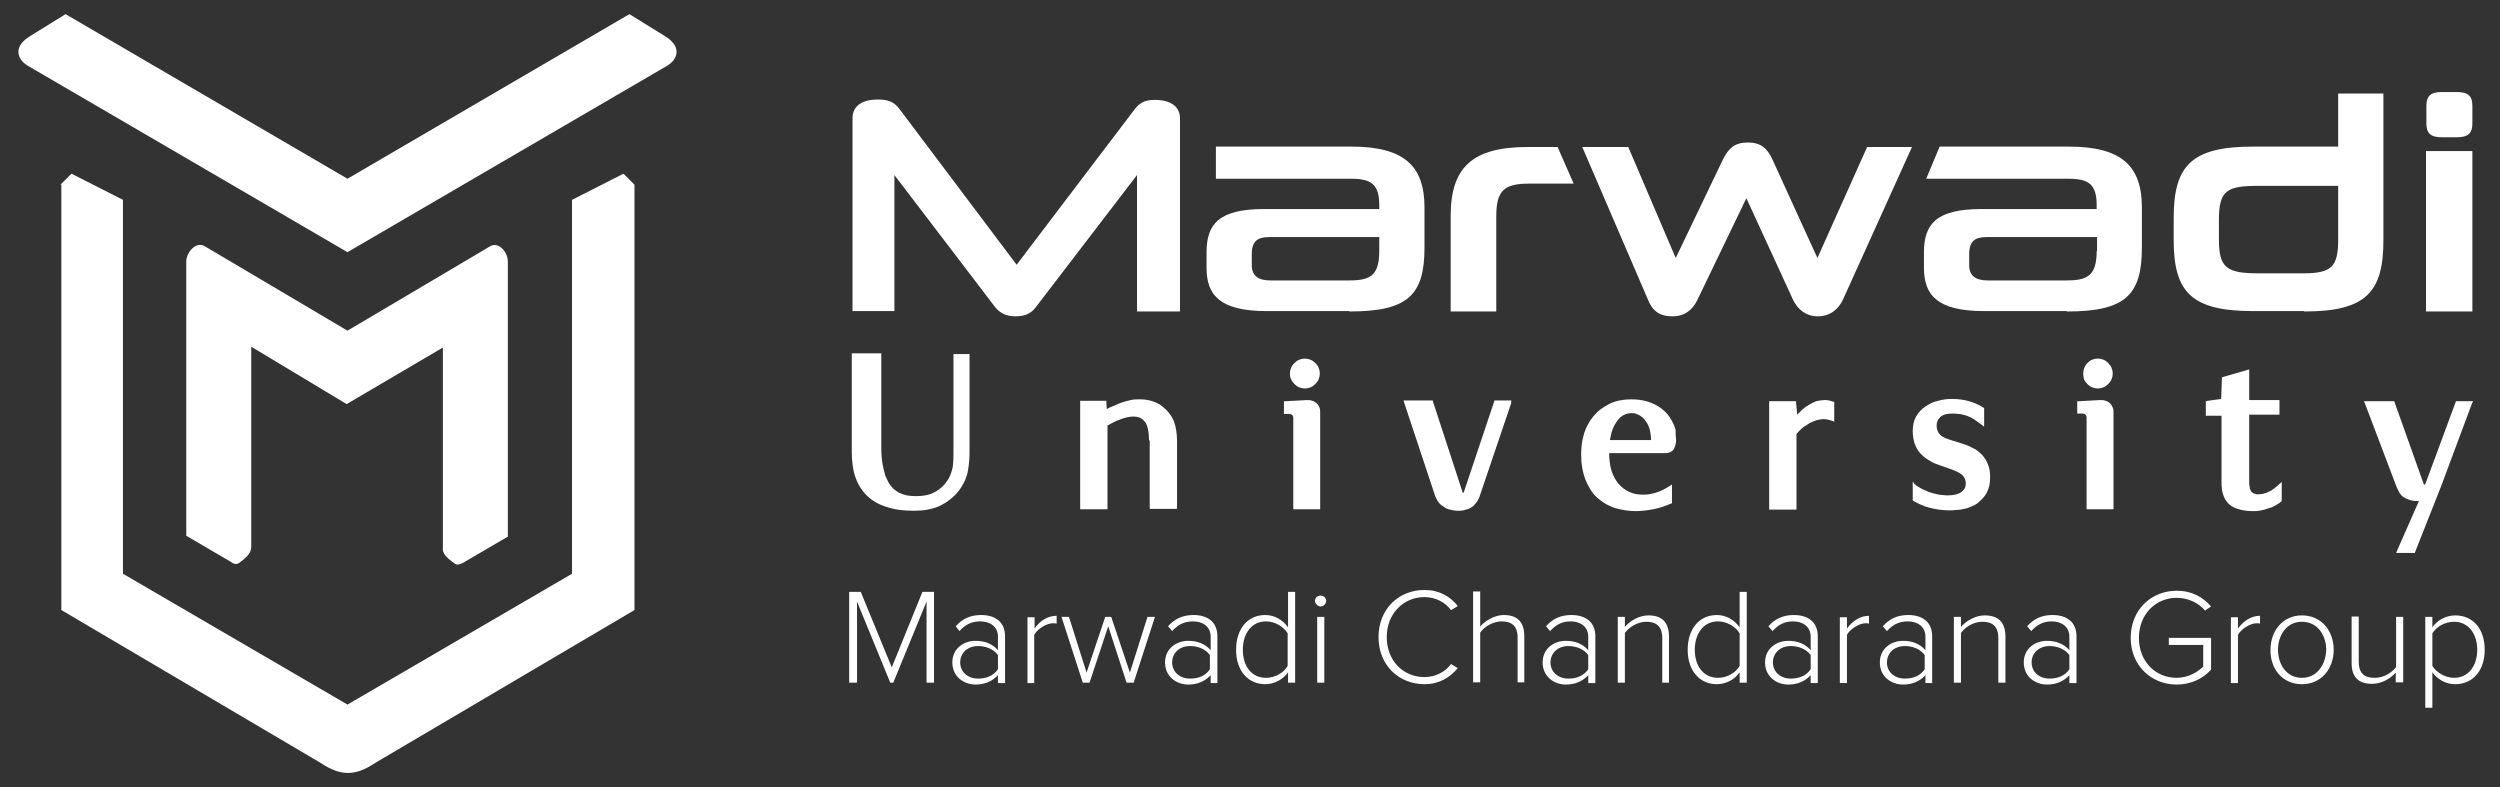 <svg width="108" height="34" viewBox="0 0 108 34" fill="none" xmlns="http://www.w3.org/2000/svg">
<rect x="0" y="0" width="108" height="34" fill="#333333" stroke="none"/>
<path fill-rule="evenodd" clip-rule="evenodd" d="M106.807 13.456V6.527V13.456ZM106.807 6.527H104.804V13.456H106.807V6.527ZM95.857 9.499C95.857 8.223 96.196 8.029 97.569 8.029H101.009V10.355C101.009 11.534 100.718 11.808 99.491 11.808H97.585C96.196 11.808 95.857 11.582 95.857 10.339V9.499ZM99.539 13.456C102.188 13.456 102.963 12.648 102.963 10.387V4.04H101.009V6.333H97.343C94.678 6.333 93.903 7.141 93.903 9.418V10.371C93.903 12.632 94.678 13.439 97.343 13.439H99.539V13.456ZM77.462 12.955C77.656 13.359 78.011 13.665 78.528 13.665C79.061 13.665 79.416 13.359 79.61 12.955L82.598 6.35H80.66L78.512 11.146L76.574 6.899C76.348 6.398 76.057 6.156 75.508 6.156C74.927 6.156 74.668 6.414 74.426 6.899L72.391 11.146L70.34 6.35H68.354L71.196 12.955C71.374 13.391 71.648 13.665 72.246 13.665C72.779 13.665 73.118 13.391 73.328 12.955L75.443 8.562L77.462 12.955ZM64.639 13.456V9.354C64.639 8.223 64.978 7.932 66.076 7.932H67.982L67.288 6.35H66.012C63.605 6.35 62.669 7.222 62.669 9.337V13.456H64.639ZM59.584 10.839C59.584 11.905 59.197 12.115 58.276 12.115H54.885C54.384 12.115 54.077 11.938 54.077 11.453V10.969C54.077 10.403 54.352 10.242 54.82 10.242H59.584V10.839ZM58.292 13.456C60.812 13.456 61.538 12.761 61.538 10.694V8.966C61.538 7.157 60.65 6.333 58.373 6.333H52.527V7.722H58.373C59.245 7.722 59.584 7.965 59.584 8.869V9.031H54.594C52.623 9.031 52.123 9.709 52.123 10.904V11.566C52.123 12.729 52.672 13.439 54.723 13.439H58.292V13.456ZM50.976 13.456V5.122C50.976 4.557 50.508 4.315 49.894 4.315C49.442 4.315 49.232 4.444 49.006 4.735L43.919 11.437L38.864 4.718C38.638 4.412 38.395 4.299 37.911 4.299C37.297 4.299 36.829 4.541 36.829 5.106V13.439H38.638V7.561L42.998 13.278C43.208 13.536 43.483 13.665 43.87 13.665C44.258 13.665 44.532 13.553 44.742 13.278L49.119 7.561V13.456H50.976ZM106.79 17.428L105.466 20.981L104.336 23.84L104.319 23.888H104.255H103.641H103.512L103.56 23.775L104.497 21.644C104.449 21.644 104.416 21.644 104.368 21.644C104.287 21.644 104.206 21.627 104.142 21.611C104.077 21.595 104.013 21.563 103.964 21.547C103.916 21.514 103.867 21.498 103.819 21.466C103.77 21.434 103.738 21.401 103.706 21.353C103.673 21.321 103.641 21.272 103.625 21.224C103.577 21.143 103.544 21.062 103.512 20.981L102.171 17.445L102.123 17.332H102.252H103.367H103.431L103.447 17.38L104.707 20.917C104.707 20.917 104.707 20.933 104.723 20.933H104.739C104.755 20.933 104.755 20.933 104.755 20.933C104.755 20.933 104.755 20.933 104.772 20.917L106.08 17.38L106.096 17.332H106.161H106.726H106.839L106.79 17.428ZM97.165 20.675C97.165 20.739 97.165 20.804 97.165 20.852C97.165 20.901 97.165 20.949 97.181 20.998C97.181 21.03 97.197 21.078 97.197 21.111C97.213 21.143 97.213 21.175 97.23 21.191C97.246 21.224 97.262 21.256 97.294 21.272C97.31 21.288 97.343 21.305 97.375 21.321C97.407 21.337 97.44 21.337 97.472 21.353C97.504 21.353 97.553 21.353 97.585 21.353C97.633 21.353 97.698 21.337 97.746 21.337C97.795 21.321 97.843 21.304 97.908 21.288C97.956 21.272 98.005 21.24 98.053 21.224C98.102 21.207 98.15 21.175 98.183 21.143C98.231 21.111 98.279 21.078 98.312 21.046C98.36 21.014 98.392 20.982 98.425 20.949L98.57 20.82V21.014V21.611V21.644L98.538 21.676C98.489 21.708 98.441 21.757 98.376 21.789C98.328 21.821 98.263 21.854 98.199 21.886C98.15 21.918 98.086 21.934 98.021 21.95C97.956 21.967 97.892 21.999 97.827 22.015C97.763 22.031 97.682 22.047 97.601 22.064C97.52 22.08 97.44 22.08 97.343 22.08C97.246 22.08 97.149 22.08 97.052 22.064C96.955 22.047 96.874 22.047 96.777 22.015C96.697 21.999 96.616 21.967 96.535 21.934C96.454 21.902 96.39 21.854 96.325 21.805C96.261 21.757 96.212 21.692 96.164 21.627C96.115 21.563 96.083 21.482 96.051 21.401C96.018 21.321 96.002 21.224 95.986 21.127C95.97 21.03 95.97 20.917 95.97 20.804V17.961H95.372H95.292V17.881V17.412V17.332L95.372 17.315L95.954 17.235L95.986 16.363V16.298L96.051 16.282L97.052 15.991L97.165 15.959V16.072V17.283H98.392H98.473V17.364V17.832V17.913H98.392H97.165V20.675ZM89.995 16.137C89.995 15.959 90.059 15.813 90.172 15.684C90.237 15.62 90.301 15.571 90.382 15.539C90.463 15.507 90.543 15.491 90.624 15.491C90.705 15.491 90.786 15.507 90.867 15.539C90.947 15.571 91.012 15.62 91.076 15.684C91.141 15.749 91.189 15.813 91.222 15.894C91.254 15.975 91.27 16.056 91.27 16.137C91.27 16.217 91.254 16.298 91.222 16.379C91.189 16.459 91.141 16.524 91.076 16.589C91.012 16.653 90.947 16.702 90.867 16.734C90.786 16.766 90.705 16.782 90.624 16.782C90.543 16.782 90.463 16.766 90.382 16.734C90.301 16.702 90.237 16.653 90.172 16.589C90.108 16.524 90.059 16.459 90.027 16.379C90.011 16.314 89.995 16.233 89.995 16.137ZM90.721 17.283C90.802 17.283 90.883 17.283 90.963 17.315C91.044 17.332 91.093 17.38 91.157 17.428C91.206 17.477 91.238 17.541 91.27 17.606C91.303 17.671 91.303 17.752 91.303 17.832V21.918V21.999H91.222H90.221H90.14V21.918V18.042C90.14 17.994 90.124 17.945 90.091 17.913C90.075 17.897 90.059 17.881 90.043 17.881C90.027 17.881 89.994 17.864 89.978 17.864H89.817H89.736V17.784V17.412V17.332H89.817L90.721 17.283ZM82.711 20.917C82.775 20.965 82.856 21.03 82.953 21.078C83.001 21.111 83.066 21.143 83.115 21.159C83.179 21.191 83.228 21.208 83.292 21.24C83.357 21.256 83.421 21.288 83.486 21.304C83.551 21.321 83.615 21.337 83.696 21.353C83.761 21.369 83.825 21.385 83.906 21.385C83.971 21.385 84.035 21.401 84.116 21.401C84.39 21.401 84.6 21.353 84.73 21.256C84.794 21.207 84.843 21.159 84.875 21.095C84.907 21.03 84.923 20.965 84.923 20.885C84.923 20.82 84.907 20.755 84.891 20.707C84.875 20.659 84.843 20.61 84.81 20.562C84.778 20.513 84.713 20.481 84.649 20.432C84.568 20.384 84.487 20.352 84.374 20.303L83.696 20.061C83.534 20.012 83.405 19.932 83.276 19.851C83.147 19.77 83.034 19.673 82.937 19.56C82.84 19.447 82.759 19.302 82.711 19.157C82.662 18.995 82.63 18.817 82.63 18.624C82.63 18.381 82.678 18.171 82.775 17.994C82.872 17.816 83.018 17.671 83.179 17.558C83.26 17.509 83.341 17.461 83.438 17.412C83.534 17.364 83.631 17.332 83.728 17.315C83.825 17.283 83.922 17.267 84.035 17.251C84.132 17.235 84.245 17.235 84.342 17.235C84.843 17.235 85.295 17.364 85.682 17.606L85.715 17.638V17.687V18.268V18.43L85.585 18.333L85.359 18.171C85.327 18.139 85.279 18.123 85.246 18.091C85.198 18.075 85.166 18.042 85.117 18.026C85.069 18.01 85.02 17.978 84.972 17.961C84.923 17.945 84.859 17.929 84.794 17.913C84.73 17.897 84.665 17.881 84.6 17.881C84.536 17.881 84.455 17.864 84.374 17.864C84.1 17.864 83.922 17.913 83.809 18.026C83.761 18.075 83.712 18.139 83.696 18.204C83.664 18.268 83.664 18.333 83.664 18.398C83.664 18.511 83.696 18.624 83.761 18.721C83.825 18.817 83.954 18.898 84.132 18.963L84.843 19.189C85.036 19.253 85.198 19.334 85.343 19.415C85.489 19.512 85.602 19.609 85.699 19.738C85.796 19.867 85.86 19.996 85.909 20.142C85.957 20.287 85.973 20.448 85.973 20.626C85.973 20.755 85.957 20.868 85.941 20.981C85.909 21.095 85.876 21.191 85.828 21.288C85.731 21.466 85.585 21.611 85.424 21.741C85.343 21.805 85.246 21.854 85.15 21.886C85.053 21.934 84.956 21.967 84.843 21.983C84.73 22.015 84.617 22.031 84.504 22.031C84.39 22.047 84.277 22.047 84.164 22.047C84.035 22.047 83.89 22.031 83.761 22.015C83.631 21.999 83.486 21.967 83.357 21.934C83.228 21.902 83.098 21.854 82.985 21.805C82.872 21.757 82.759 21.692 82.662 21.644L82.63 21.611V21.563V20.949V20.804L82.711 20.917ZM77.64 17.913L77.672 17.881C77.737 17.816 77.801 17.752 77.866 17.687C77.979 17.59 78.124 17.493 78.286 17.412C78.367 17.364 78.447 17.332 78.544 17.315C78.641 17.299 78.722 17.283 78.819 17.283C78.883 17.283 78.948 17.283 79.013 17.299C79.077 17.315 79.142 17.332 79.19 17.348L79.239 17.364V17.428V18.107V18.22L79.126 18.171C79.061 18.155 78.996 18.139 78.948 18.123C78.883 18.107 78.835 18.107 78.786 18.107C78.689 18.107 78.609 18.123 78.528 18.139C78.447 18.155 78.383 18.188 78.302 18.22C78.221 18.252 78.157 18.284 78.092 18.333C78.027 18.365 77.979 18.414 77.914 18.446C77.85 18.494 77.801 18.543 77.737 18.607C77.688 18.656 77.64 18.704 77.608 18.753V21.934V22.015H77.527H76.509H76.428V21.934V17.412V17.332H76.509H77.511H77.591V17.412L77.64 17.913ZM72.407 18.963C72.407 19.044 72.407 19.108 72.391 19.173C72.375 19.237 72.359 19.302 72.326 19.366C72.294 19.431 72.246 19.496 72.165 19.528C72.1 19.56 72.02 19.576 71.907 19.576H69.516C69.516 19.851 69.549 20.093 69.613 20.319C69.678 20.545 69.791 20.739 69.92 20.901C70.195 21.207 70.534 21.369 70.954 21.369C71.051 21.369 71.131 21.369 71.228 21.353C71.325 21.337 71.422 21.321 71.519 21.288C71.616 21.256 71.713 21.224 71.81 21.175C71.906 21.127 72.003 21.078 72.1 21.014L72.23 20.933V21.095V21.692V21.741L72.181 21.757C71.923 21.87 71.68 21.95 71.422 21.999C71.164 22.047 70.905 22.08 70.663 22.08C70.356 22.08 70.065 22.031 69.775 21.95C69.629 21.902 69.5 21.837 69.371 21.773C69.242 21.692 69.129 21.611 69.016 21.514C68.903 21.418 68.806 21.304 68.725 21.175C68.644 21.046 68.564 20.901 68.499 20.739C68.434 20.578 68.386 20.4 68.354 20.222C68.321 20.029 68.305 19.835 68.305 19.609C68.305 19.447 68.321 19.302 68.337 19.157C68.354 19.011 68.402 18.866 68.434 18.721C68.483 18.575 68.531 18.446 68.612 18.317C68.677 18.188 68.757 18.075 68.854 17.961C68.951 17.848 69.048 17.752 69.161 17.671C69.274 17.59 69.403 17.509 69.532 17.445C69.662 17.38 69.807 17.332 69.969 17.299C70.13 17.267 70.292 17.251 70.469 17.251C70.986 17.251 71.406 17.38 71.761 17.638C71.858 17.719 71.955 17.8 72.036 17.897C72.117 17.994 72.181 18.107 72.246 18.22C72.31 18.333 72.359 18.462 72.391 18.591C72.375 18.704 72.391 18.834 72.407 18.963ZM70.469 17.848C70.356 17.848 70.243 17.881 70.146 17.929C70.049 17.978 69.952 18.058 69.872 18.171C69.791 18.284 69.71 18.414 69.662 18.559C69.613 18.688 69.581 18.834 69.549 19.011H71.277C71.293 19.011 71.309 19.011 71.325 19.011C71.325 19.011 71.325 19.011 71.325 18.995C71.325 18.93 71.325 18.866 71.309 18.801C71.309 18.737 71.293 18.672 71.277 18.591C71.261 18.527 71.244 18.462 71.212 18.398C71.18 18.333 71.164 18.284 71.115 18.22C71.083 18.171 71.034 18.123 71.002 18.075C70.954 18.026 70.905 17.994 70.857 17.961C70.808 17.929 70.744 17.897 70.679 17.881C70.631 17.848 70.55 17.848 70.469 17.848ZM65.285 17.412L63.961 21.321C63.945 21.369 63.928 21.418 63.912 21.466C63.896 21.514 63.864 21.563 63.848 21.595C63.832 21.644 63.799 21.676 63.767 21.724C63.735 21.757 63.702 21.805 63.67 21.837C63.638 21.87 63.589 21.902 63.541 21.934C63.492 21.967 63.444 21.983 63.395 21.999C63.347 22.015 63.282 22.031 63.218 22.047C63.153 22.064 63.089 22.064 63.024 22.064C62.943 22.064 62.863 22.064 62.782 22.047C62.701 22.031 62.636 22.015 62.572 21.999C62.507 21.983 62.459 21.95 62.41 21.918C62.362 21.886 62.313 21.854 62.265 21.821C62.217 21.789 62.184 21.741 62.152 21.708C62.12 21.66 62.087 21.627 62.071 21.579C62.055 21.53 62.023 21.498 62.007 21.45C61.99 21.401 61.974 21.353 61.958 21.304L60.666 17.412L60.634 17.299H60.747H61.829H61.894L61.91 17.364L63.186 21.272V21.288H63.202C63.218 21.288 63.218 21.288 63.218 21.288C63.218 21.288 63.218 21.288 63.234 21.272L64.542 17.364L64.558 17.299H64.623H65.172H65.285V17.412ZM55.724 16.137C55.724 16.056 55.74 15.975 55.773 15.894C55.805 15.813 55.853 15.749 55.918 15.684C55.983 15.62 56.047 15.571 56.128 15.539C56.209 15.507 56.29 15.491 56.37 15.491C56.451 15.491 56.532 15.507 56.613 15.539C56.693 15.571 56.758 15.62 56.822 15.684C56.887 15.749 56.936 15.813 56.968 15.894C57 15.975 57.016 16.056 57.016 16.137C57.016 16.217 57 16.298 56.968 16.379C56.936 16.459 56.887 16.524 56.822 16.589C56.758 16.653 56.693 16.702 56.613 16.734C56.532 16.766 56.451 16.782 56.37 16.782C56.29 16.782 56.209 16.766 56.128 16.734C56.047 16.702 55.983 16.653 55.918 16.589C55.853 16.524 55.805 16.459 55.773 16.379C55.74 16.314 55.724 16.233 55.724 16.137ZM56.451 17.283C56.532 17.283 56.613 17.283 56.693 17.315C56.774 17.332 56.822 17.38 56.887 17.428C56.936 17.477 56.984 17.541 57 17.606C57.032 17.671 57.032 17.752 57.032 17.832V21.918V21.999H56.952H55.95H55.87V21.918V18.042C55.87 18.01 55.87 17.994 55.853 17.978C55.853 17.961 55.837 17.945 55.821 17.929C55.805 17.913 55.789 17.897 55.773 17.897C55.757 17.897 55.724 17.881 55.708 17.881H55.547H55.466V17.8V17.412V17.332H55.547L56.451 17.283ZM49.636 19.027C49.636 18.834 49.62 18.656 49.587 18.511C49.555 18.381 49.507 18.268 49.442 18.204C49.377 18.123 49.313 18.075 49.232 18.042C49.151 18.01 49.054 17.994 48.958 17.994C48.877 17.994 48.796 18.01 48.699 18.026C48.602 18.042 48.522 18.075 48.425 18.107C48.328 18.139 48.215 18.188 48.118 18.236C48.021 18.284 47.94 18.333 47.843 18.381V21.918V21.999H47.762H46.745H46.664V21.918V17.396V17.315H46.745H47.714H47.795V17.396L47.811 17.671C47.892 17.622 47.972 17.59 48.053 17.558C48.182 17.509 48.295 17.445 48.441 17.396C48.57 17.348 48.715 17.315 48.844 17.283C48.974 17.251 49.119 17.251 49.248 17.251C49.458 17.251 49.652 17.283 49.83 17.348C49.926 17.38 50.023 17.428 50.104 17.477C50.185 17.541 50.282 17.606 50.363 17.687C50.443 17.768 50.524 17.864 50.589 17.961C50.653 18.058 50.702 18.155 50.734 18.268C50.766 18.365 50.799 18.478 50.815 18.607C50.831 18.737 50.847 18.866 50.847 18.995V21.902V21.983H50.766H49.749H49.668V21.902V19.027H49.636ZM36.91 15.264H37.992H38.072V15.345V19.27C38.072 19.447 38.072 19.609 38.089 19.754C38.105 19.916 38.121 20.045 38.153 20.19C38.185 20.319 38.218 20.448 38.25 20.562C38.299 20.675 38.347 20.771 38.395 20.868C38.46 20.965 38.525 21.03 38.589 21.111C38.67 21.175 38.751 21.24 38.848 21.288C38.945 21.337 39.041 21.369 39.171 21.401C39.284 21.418 39.429 21.434 39.574 21.434C39.736 21.434 39.897 21.418 40.043 21.385C40.188 21.353 40.301 21.305 40.414 21.24C40.527 21.175 40.624 21.095 40.721 21.014C40.818 20.917 40.883 20.82 40.963 20.707C41.028 20.594 41.076 20.481 41.109 20.368C41.141 20.255 41.173 20.142 41.173 20.012C41.189 19.883 41.189 19.754 41.189 19.641C41.189 19.528 41.189 19.399 41.189 19.27V15.377V15.297H41.27H41.803H41.884V15.377V19.496C41.884 19.77 41.868 20.045 41.819 20.303C41.803 20.448 41.755 20.578 41.706 20.707C41.658 20.836 41.577 20.965 41.496 21.095C41.399 21.24 41.286 21.369 41.157 21.482C41.028 21.595 40.883 21.708 40.721 21.789C40.56 21.886 40.366 21.95 40.156 21.999C39.946 22.047 39.72 22.064 39.461 22.064C39.025 22.064 38.638 22.015 38.315 21.902C37.976 21.805 37.701 21.644 37.475 21.434C37.249 21.224 37.071 20.949 36.958 20.626C36.845 20.303 36.797 19.932 36.797 19.496V15.345V15.264H36.91ZM90.576 10.839C90.576 11.905 90.188 12.115 89.268 12.115H85.876C85.376 12.115 85.069 11.938 85.069 11.453V10.969C85.069 10.403 85.343 10.242 85.812 10.242H90.592V10.839H90.576ZM89.284 13.456C91.803 13.456 92.53 12.761 92.53 10.694V8.966C92.53 7.157 91.642 6.333 89.365 6.333H83.793L83.212 7.722H89.365C90.237 7.722 90.576 7.965 90.576 8.869V9.031H85.585C83.615 9.031 83.115 9.709 83.115 10.904V11.566C83.115 12.729 83.664 13.439 85.715 13.439H89.284V13.456ZM106.128 5.93C106.629 5.93 106.807 5.752 106.807 5.332V4.573C106.807 4.153 106.629 3.976 106.128 3.976H105.482C104.998 3.976 104.82 4.153 104.82 4.573V5.332C104.82 5.752 104.998 5.93 105.482 5.93H106.128Z" fill="white"/>
<path d="M40.35 29.492V25.568H39.849L38.525 28.83L37.184 25.568H36.684V29.492H37.023V25.988L38.46 29.492H38.589L40.027 25.988V29.492H40.35ZM43.418 29.492V27.49C43.418 26.844 42.966 26.569 42.385 26.569C41.916 26.569 41.577 26.731 41.286 27.054L41.448 27.264C41.706 26.973 41.981 26.844 42.352 26.844C42.772 26.844 43.111 27.07 43.111 27.506V28.087C42.869 27.813 42.546 27.684 42.142 27.684C41.642 27.684 41.141 28.007 41.141 28.62C41.141 29.234 41.642 29.573 42.142 29.573C42.53 29.573 42.853 29.444 43.111 29.169V29.509H43.418V29.492ZM42.255 29.315C41.787 29.315 41.48 29.008 41.48 28.62C41.48 28.217 41.787 27.91 42.255 27.91C42.594 27.91 42.917 28.039 43.111 28.297V28.911C42.917 29.202 42.594 29.315 42.255 29.315ZM44.678 29.492V27.425C44.807 27.183 45.195 26.925 45.485 26.925C45.55 26.925 45.582 26.925 45.647 26.941V26.602C45.243 26.602 44.92 26.828 44.694 27.151V26.666H44.387V29.509H44.678V29.492ZM48.974 29.492L49.894 26.65H49.571L48.812 29.056L48.005 26.65H47.746L46.939 29.056L46.18 26.65H45.857L46.777 29.492H47.068L47.876 27.054L48.667 29.492H48.974ZM52.591 29.492V27.49C52.591 26.844 52.139 26.569 51.558 26.569C51.089 26.569 50.75 26.731 50.459 27.054L50.637 27.264C50.895 26.973 51.17 26.844 51.541 26.844C51.961 26.844 52.301 27.07 52.301 27.506V28.087C52.058 27.813 51.735 27.684 51.332 27.684C50.831 27.684 50.33 28.007 50.33 28.62C50.33 29.234 50.831 29.573 51.332 29.573C51.719 29.573 52.042 29.444 52.301 29.169V29.509H52.591V29.492ZM51.412 29.315C50.944 29.315 50.637 29.008 50.637 28.62C50.637 28.217 50.944 27.91 51.412 27.91C51.752 27.91 52.075 28.039 52.268 28.297V28.911C52.075 29.202 51.768 29.315 51.412 29.315ZM55.95 29.492V25.568H55.644V27.102C55.417 26.779 55.062 26.569 54.658 26.569C53.899 26.569 53.399 27.167 53.399 28.071C53.399 28.976 53.916 29.557 54.658 29.557C55.078 29.557 55.45 29.331 55.644 29.04V29.492H55.95ZM54.691 29.282C54.061 29.282 53.69 28.766 53.69 28.071C53.69 27.377 54.061 26.844 54.691 26.844C55.094 26.844 55.466 27.086 55.627 27.361V28.766C55.466 29.056 55.094 29.282 54.691 29.282ZM57.049 26.198C57.178 26.198 57.291 26.085 57.291 25.956C57.291 25.826 57.178 25.73 57.049 25.73C56.919 25.73 56.806 25.826 56.806 25.956C56.806 26.085 56.936 26.198 57.049 26.198ZM57.21 29.492V26.65H56.903V29.492H57.21ZM61.538 29.557C62.168 29.557 62.62 29.282 62.976 28.863L62.685 28.685C62.443 29.024 62.007 29.25 61.538 29.25C60.618 29.25 59.907 28.54 59.907 27.522C59.907 26.505 60.634 25.794 61.538 25.794C62.007 25.794 62.443 26.02 62.685 26.359L62.976 26.182C62.653 25.762 62.168 25.487 61.538 25.487C60.424 25.487 59.552 26.311 59.552 27.522C59.552 28.733 60.424 29.557 61.538 29.557ZM65.85 29.492V27.49C65.85 26.844 65.527 26.569 64.962 26.569C64.558 26.569 64.138 26.828 63.945 27.07V25.552H63.638V29.476H63.945V27.328C64.122 27.07 64.51 26.844 64.865 26.844C65.269 26.844 65.56 27.005 65.56 27.538V29.476H65.85V29.492ZM68.919 29.492V27.49C68.919 26.844 68.467 26.569 67.885 26.569C67.417 26.569 67.078 26.731 66.787 27.054L66.965 27.264C67.223 26.973 67.498 26.844 67.853 26.844C68.273 26.844 68.612 27.07 68.612 27.506V28.087C68.37 27.813 68.047 27.684 67.643 27.684C67.142 27.684 66.642 28.007 66.642 28.62C66.642 29.234 67.142 29.573 67.643 29.573C68.031 29.573 68.354 29.444 68.612 29.169V29.509H68.919V29.492ZM67.756 29.315C67.288 29.315 66.981 29.008 66.981 28.62C66.981 28.217 67.288 27.91 67.756 27.91C68.095 27.91 68.418 28.039 68.612 28.297V28.911C68.418 29.202 68.095 29.315 67.756 29.315ZM72.1 29.492V27.506C72.1 26.86 71.777 26.585 71.212 26.585C70.792 26.585 70.388 26.844 70.195 27.086V26.65H69.888V29.492H70.195V27.345C70.372 27.086 70.76 26.86 71.115 26.86C71.519 26.86 71.81 27.022 71.81 27.571V29.492H72.1ZM75.46 29.492V25.568H75.153V27.102C74.927 26.779 74.571 26.569 74.168 26.569C73.409 26.569 72.908 27.167 72.908 28.071C72.908 28.976 73.425 29.557 74.168 29.557C74.588 29.557 74.959 29.331 75.153 29.04V29.492H75.46ZM74.216 29.282C73.586 29.282 73.215 28.766 73.215 28.071C73.215 27.377 73.586 26.844 74.216 26.844C74.62 26.844 74.991 27.086 75.153 27.361V28.766C74.991 29.056 74.62 29.282 74.216 29.282ZM78.528 29.492V27.49C78.528 26.844 78.076 26.569 77.494 26.569C77.026 26.569 76.687 26.731 76.396 27.054L76.574 27.264C76.832 26.973 77.107 26.844 77.462 26.844C77.882 26.844 78.221 27.07 78.221 27.506V28.087C77.979 27.813 77.656 27.684 77.252 27.684C76.751 27.684 76.251 28.007 76.251 28.62C76.251 29.234 76.751 29.573 77.252 29.573C77.64 29.573 77.963 29.444 78.221 29.169V29.509H78.528V29.492ZM77.365 29.315C76.897 29.315 76.59 29.008 76.59 28.62C76.59 28.217 76.897 27.91 77.365 27.91C77.704 27.91 78.027 28.039 78.221 28.297V28.911C78.027 29.202 77.704 29.315 77.365 29.315ZM79.788 29.492V27.425C79.917 27.183 80.305 26.925 80.595 26.925C80.66 26.925 80.692 26.925 80.741 26.941V26.602C80.353 26.602 80.03 26.828 79.788 27.151V26.666H79.481V29.509H79.788V29.492ZM83.47 29.492V27.49C83.47 26.844 83.018 26.569 82.436 26.569C81.968 26.569 81.629 26.731 81.338 27.054L81.516 27.264C81.774 26.973 82.049 26.844 82.42 26.844C82.84 26.844 83.179 27.07 83.179 27.506V28.087C82.937 27.813 82.614 27.684 82.21 27.684C81.71 27.684 81.209 28.007 81.209 28.62C81.209 29.234 81.71 29.573 82.21 29.573C82.598 29.573 82.921 29.444 83.179 29.169V29.509H83.47V29.492ZM82.291 29.315C81.823 29.315 81.516 29.008 81.516 28.62C81.516 28.217 81.823 27.91 82.291 27.91C82.63 27.91 82.953 28.039 83.147 28.297V28.911C82.953 29.202 82.646 29.315 82.291 29.315ZM86.635 29.492V27.506C86.635 26.86 86.312 26.585 85.731 26.585C85.327 26.585 84.907 26.844 84.713 27.086V26.65H84.407V29.492H84.713V27.345C84.891 27.086 85.263 26.86 85.634 26.86C86.038 26.86 86.328 27.022 86.328 27.571V29.492H86.635ZM89.704 29.492V27.49C89.704 26.844 89.252 26.569 88.67 26.569C88.202 26.569 87.863 26.731 87.572 27.054L87.75 27.264C88.008 26.973 88.283 26.844 88.638 26.844C89.058 26.844 89.397 27.07 89.397 27.506V28.087C89.155 27.813 88.832 27.684 88.428 27.684C87.927 27.684 87.427 28.007 87.427 28.62C87.427 29.234 87.927 29.573 88.428 29.573C88.816 29.573 89.138 29.444 89.397 29.169V29.509H89.704V29.492ZM88.541 29.315C88.073 29.315 87.766 29.008 87.766 28.62C87.766 28.217 88.073 27.91 88.541 27.91C88.88 27.91 89.203 28.039 89.397 28.297V28.911C89.203 29.202 88.88 29.315 88.541 29.315ZM94.032 29.573C94.646 29.573 95.179 29.315 95.518 28.927V27.555H93.693V27.861H95.179V28.798C94.969 29.008 94.549 29.282 94.032 29.282C93.111 29.282 92.401 28.572 92.401 27.555C92.401 26.537 93.128 25.826 94.032 25.826C94.533 25.826 94.985 26.053 95.259 26.376L95.518 26.198C95.162 25.794 94.694 25.52 94.032 25.52C92.934 25.52 92.046 26.343 92.046 27.555C92.046 28.75 92.934 29.573 94.032 29.573ZM96.68 29.492V27.425C96.81 27.183 97.197 26.925 97.488 26.925C97.553 26.925 97.585 26.925 97.633 26.941V26.602C97.246 26.602 96.923 26.828 96.68 27.151V26.666H96.374V29.509H96.68V29.492ZM99.442 29.557C100.282 29.557 100.815 28.895 100.815 28.071C100.815 27.248 100.282 26.585 99.442 26.585C98.618 26.585 98.086 27.248 98.086 28.071C98.069 28.895 98.602 29.557 99.442 29.557ZM99.442 29.282C98.78 29.282 98.409 28.701 98.409 28.071C98.409 27.441 98.78 26.86 99.442 26.86C100.12 26.86 100.492 27.441 100.492 28.071C100.476 28.701 100.104 29.282 99.442 29.282ZM103.819 29.492V26.65H103.512V28.814C103.318 29.073 102.963 29.282 102.591 29.282C102.188 29.282 101.897 29.137 101.897 28.572V26.634H101.59V28.637C101.59 29.282 101.913 29.541 102.478 29.541C102.882 29.541 103.27 29.315 103.496 29.056V29.476H103.819V29.492ZM106.064 29.557C106.823 29.557 107.339 28.976 107.339 28.071C107.339 27.151 106.823 26.585 106.064 26.585C105.644 26.585 105.272 26.812 105.078 27.102V26.65H104.772V30.575H105.078V29.04C105.305 29.363 105.676 29.557 106.064 29.557ZM106.015 29.282C105.628 29.282 105.24 29.04 105.078 28.766V27.361C105.24 27.086 105.611 26.86 106.015 26.86C106.645 26.86 107.016 27.393 107.016 28.071C107.016 28.75 106.645 29.282 106.015 29.282Z" fill="white"/>
<path d="M2.614 7.977L3.088 7.503L5.312 8.633V24.786L15.011 30.438L24.711 24.786V8.633L26.935 7.503L27.409 7.977V26.354L16.215 32.954C15.339 33.538 14.72 33.538 13.845 32.954L2.65 26.354V7.977H2.614ZM15.011 7.721L2.832 0.611L1.301 1.559C0.572 1.997 0.718 2.544 1.192 2.835L15.011 10.894L28.831 2.835C29.305 2.544 29.451 1.997 28.722 1.559L27.19 0.611L15.011 7.721ZM8.849 10.639L15.011 14.285L21.174 10.639C21.538 10.42 21.939 10.894 21.939 11.295V23.182L20.007 24.312C19.861 24.385 19.752 24.422 19.642 24.349C19.423 24.166 19.095 23.984 19.132 23.656V15.014L14.975 17.457L10.854 14.978V23.619C10.854 23.948 10.563 24.13 10.344 24.312C10.235 24.385 10.125 24.385 9.979 24.276L8.047 23.145V11.258C8.083 10.857 8.484 10.42 8.849 10.639Z" fill="white"/>
</svg>
